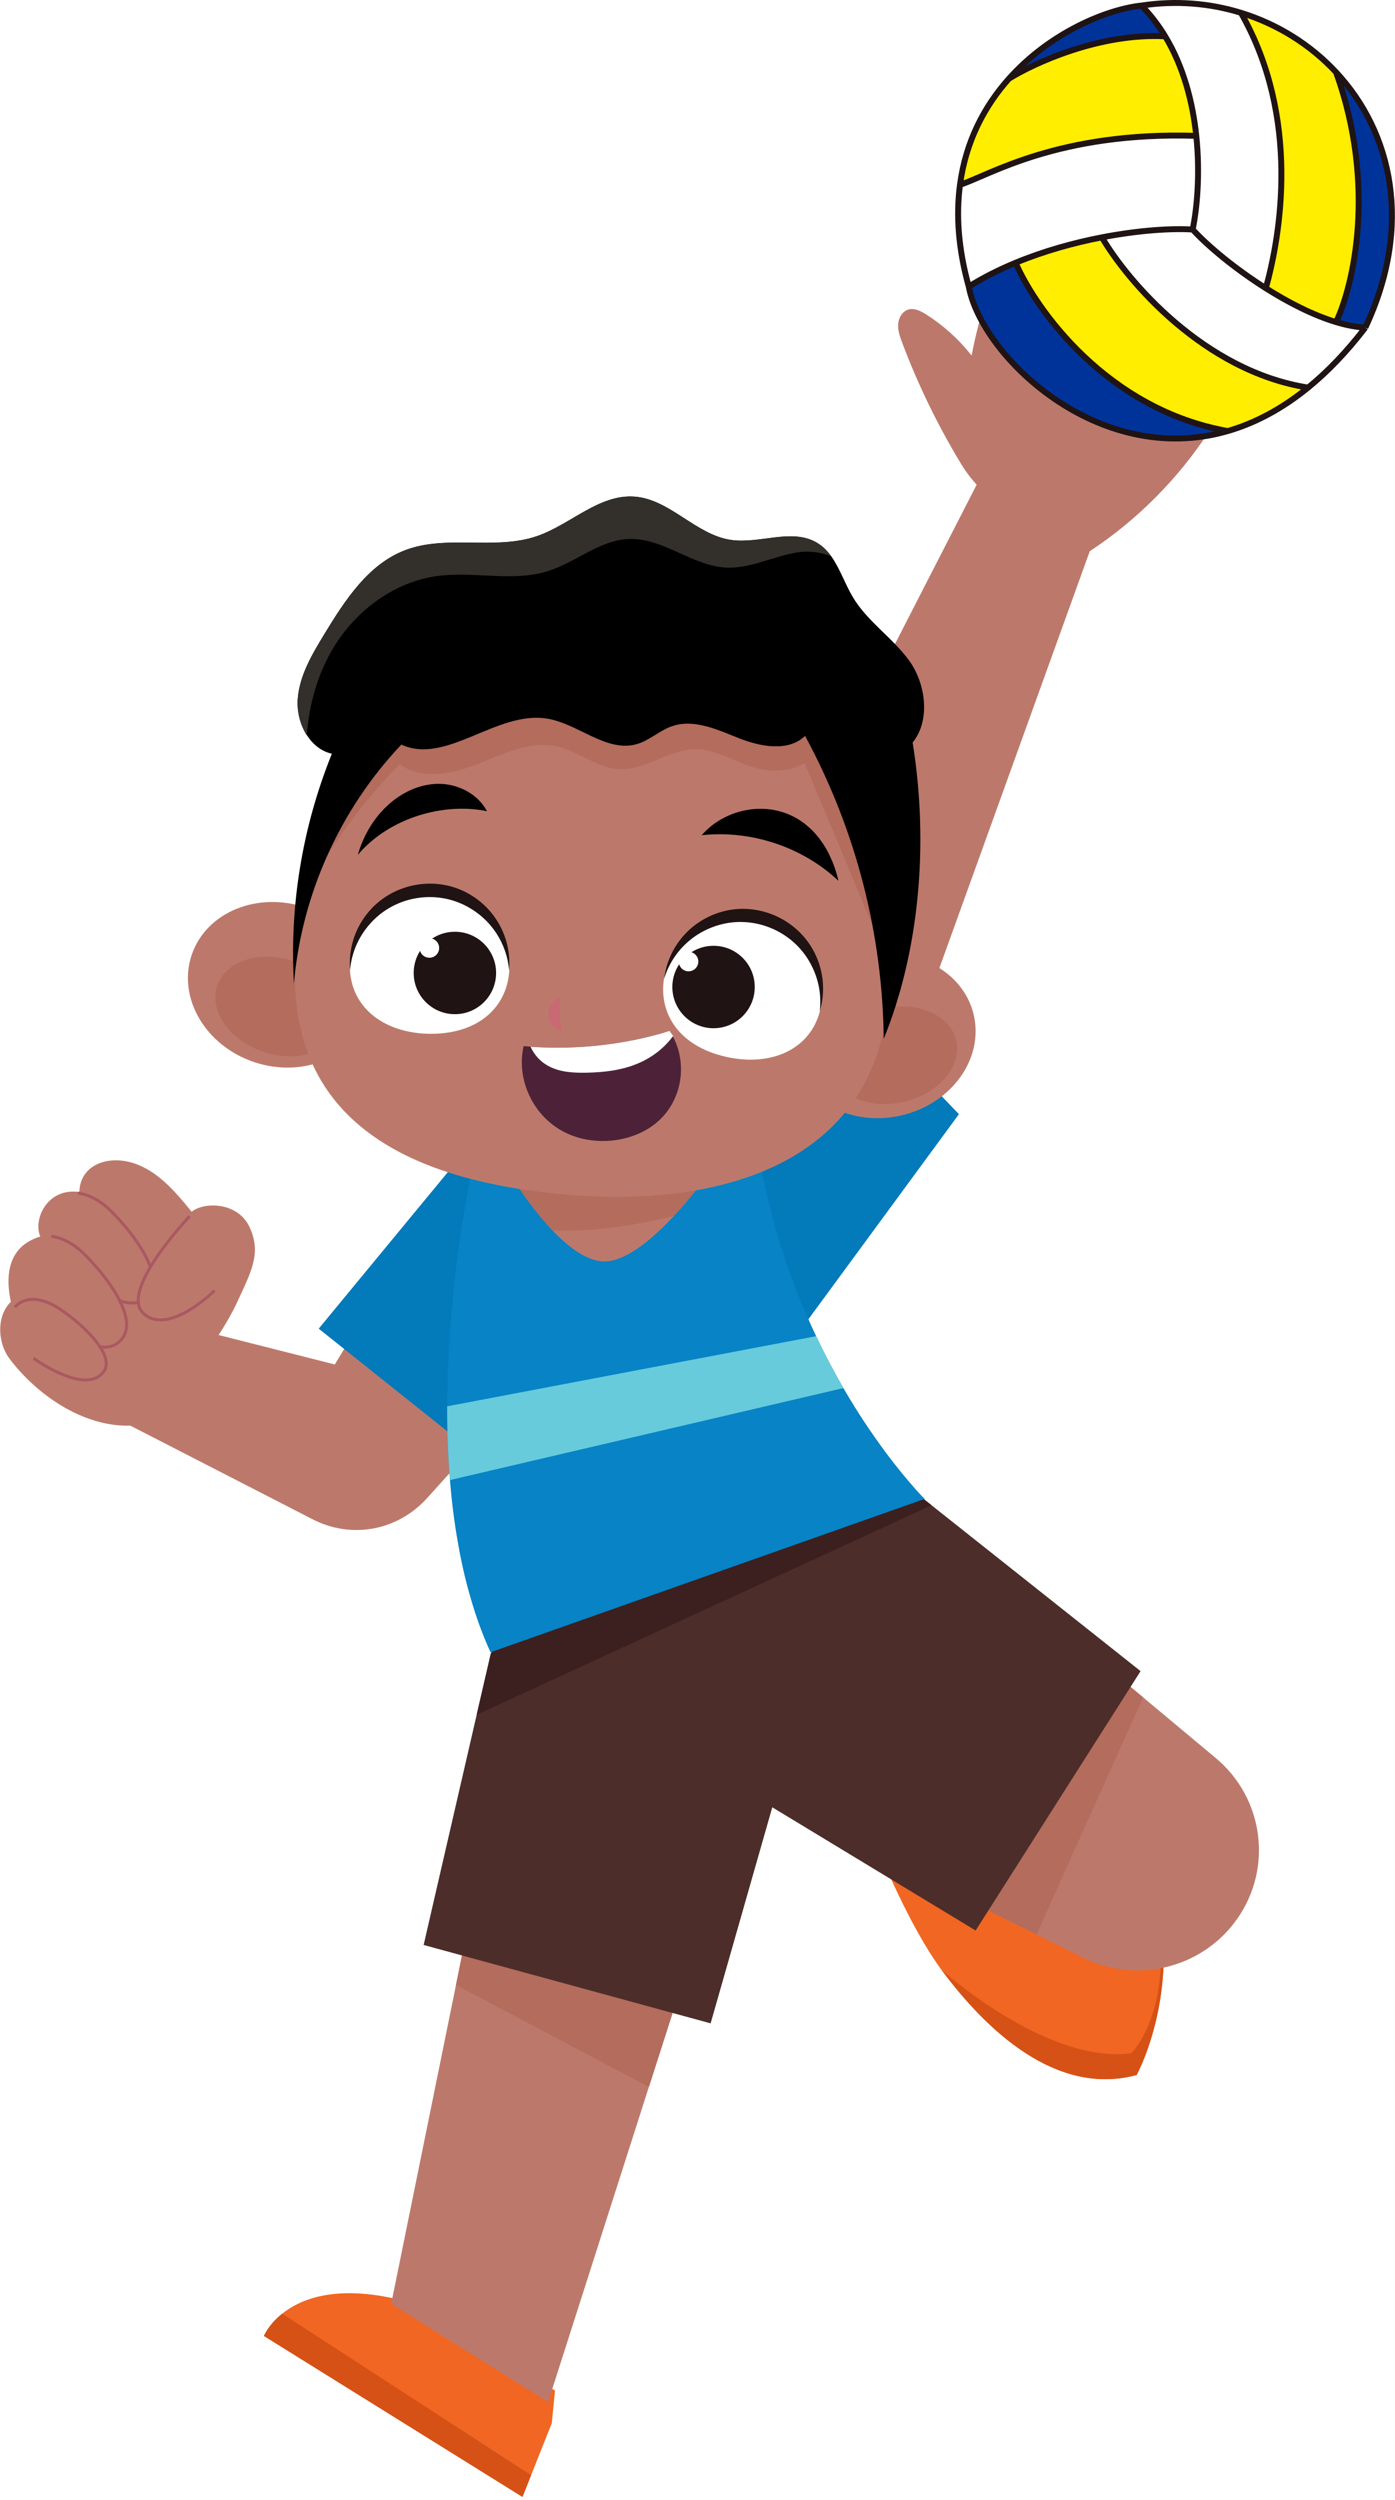 <svg xmlns="http://www.w3.org/2000/svg" width="470" height="842" viewBox="0 0 470 842" fill="none"><path d="M323.926 156.449C316.01 143.419 309.313 129.658 303.955 115.41C303.199 113.389 302.444 111.294 302.615 109.151C302.761 107.008 304.052 104.791 306.146 104.231C308.144 103.695 310.214 104.767 311.967 105.863C317.521 109.394 322.538 113.73 327.36 119.745C329.43 108.639 332.816 97.801 337.395 87.474C338.271 85.502 339.246 83.48 340.853 82.019C342.461 80.557 344.896 79.802 346.869 80.704C349.743 82.019 350.206 85.867 350.108 89.009C349.913 96.681 348.915 104.328 347.502 113.145C353.153 105.205 359.997 98.118 367.717 92.151C369.666 90.641 372.321 90.08 374.634 91.006C379.262 92.833 378.531 98.288 377.119 102.356C374.707 109.273 371.444 115.873 368.399 123.837C373.977 116.531 381.819 110.953 390.587 108.128C393.68 107.129 397.553 106.593 399.428 110.028C400.476 111.952 400.354 114.339 399.38 116.311C394.996 125.299 389.71 133.726 384.036 142.81C387.202 141.495 389.71 139.011 392.243 136.673C395.361 133.774 398.844 130.925 403.374 130.9C405.517 130.9 407.685 131.728 409.024 133.385C411.971 137.038 409.731 141.665 407.393 145.246C396.92 161.296 383.086 175.179 367.255 185.603C353.689 177.346 334.618 174.034 323.926 156.449Z" fill="#BC796B"></path><path d="M368.719 181.335L279.383 428.934L232.84 350.85L330.262 160.9L368.719 181.335Z" fill="#BC796B"></path><path d="M80.154 438.071C84.952 427.696 87.997 421.899 84.124 413.399C80.252 404.899 68.951 404.655 64.567 408.138C58.989 401.27 52.852 394.012 44.327 391.576C35.803 389.141 26.937 392.624 26.742 401.489C15.88 399.955 11.082 410.744 13.566 416.492C7.331 418.367 0.512 423.58 3.653 438.485C-1.242 443.21 -0.877 452.222 3.215 457.653C13.03 470.659 29.665 481.57 45.862 480.06C59.355 468.102 72.507 454.609 80.154 438.071Z" fill="#BC796B"></path><path d="M26.282 401.857C26.282 401.857 31.567 402.247 36.95 407.484C45.304 415.618 55.143 429.136 50.345 435.98C42.308 447.427 17.465 421.439 17.465 421.439" fill="#BC796B"></path><path d="M26.282 401.857C26.282 401.857 31.567 402.247 36.95 407.484C45.304 415.618 55.143 429.136 50.345 435.98C42.308 447.427 17.465 421.439 17.465 421.439" stroke="#AA5861" stroke-miterlimit="10"></path><path d="M63.913 409.651C63.913 409.651 39.947 434.762 48.374 442.434C56.801 450.106 72.291 434.689 72.291 434.689" fill="#BC796B"></path><path d="M63.913 409.651C63.913 409.651 39.947 434.762 48.374 442.434C56.801 450.106 72.291 434.689 72.291 434.689" stroke="#AA5861" stroke-miterlimit="10"></path><path d="M17.336 416.416C17.336 416.416 22.621 416.805 28.004 422.042C36.358 430.176 46.197 443.694 41.399 450.538C33.362 461.985 11.004 439.115 11.004 439.115" fill="#BC796B"></path><path d="M17.336 416.416C17.336 416.416 22.621 416.805 28.004 422.042C36.358 430.176 46.197 443.694 41.399 450.538C33.362 461.985 11.004 439.115 11.004 439.115" stroke="#AA5861" stroke-miterlimit="10"></path><path d="M4.992 440.317C4.992 440.317 8.889 434.837 17.949 439.586C23.551 442.509 39.626 455.442 34.95 461.969C28.934 470.347 11.3 457.487 11.3 457.487" fill="#BC796B"></path><path d="M4.992 440.317C4.992 440.317 8.889 434.837 17.949 439.586C23.551 442.509 39.626 455.442 34.95 461.969C28.934 470.347 11.3 457.487 11.3 457.487" stroke="#AA5861" stroke-miterlimit="10"></path><path d="M42.676 479.55L105.367 511.749C118.519 518.495 134.034 515.572 144.019 504.466L160.946 485.664L141.998 411.306L112.796 459.579L70.1 448.765L42.676 479.55Z" fill="#BC796B"></path><path d="M266.848 316.82L323.085 375.273L265.947 453.089L235.405 391.202L266.848 316.82Z" fill="#037ABA"></path><path d="M151.023 394.622L107.378 447.522L165.051 493.53L178.057 437.415L170.191 397.618L151.023 394.622Z" fill="#037ABA"></path><path d="M382.959 698.912C355.876 706.194 332.373 683.885 317.297 663.621C306.24 648.715 296.059 623.264 296.059 623.264L368.517 596.107C376.116 605.265 381.449 614.398 385.103 623.264C401.981 664.157 382.959 698.912 382.959 698.912Z" fill="#F06622"></path><path d="M382.967 698.905C355.883 706.188 332.38 683.878 317.304 663.614C333.281 677.302 359.805 694.424 381.116 691.599C381.116 691.599 400.771 673.064 385.11 623.257C401.988 664.15 382.967 698.905 382.967 698.905Z" fill="#D65116"></path><path d="M132.901 774.202C112.613 769.721 101.166 774.421 95.077 779.293C90.449 782.995 88.915 786.794 88.915 786.794L176.035 841.01L178.933 833.703L185.899 816.216L186.995 805.183L132.901 774.202Z" fill="#F06622"></path><path d="M95.077 779.299C90.449 783.001 88.915 786.8 88.915 786.8L176.035 841.016L178.933 833.709L95.077 779.299Z" fill="#D65116"></path><path d="M242.11 629.55L231.735 661.992L218.607 702.958L184.656 809.075L131.804 775.952L153.627 668.592L159.643 638.879L167.071 602.37L169.068 592.798L195.299 605.974L242.11 629.55Z" fill="#BC796B"></path><path d="M231.744 661.981L218.617 702.947L153.636 668.581L159.652 638.867L231.744 661.981Z" fill="#B46C5D"></path><path d="M416.771 646.391C408.905 657.545 396.24 663.683 383.258 663.683C377.048 663.683 370.788 662.27 364.918 659.372L349.258 651.578L311.166 632.678L371.446 560.27L385.134 571.717L409.562 592.102C425.807 605.644 428.925 629.196 416.771 646.391Z" fill="#BC796B"></path><path d="M385.133 571.717L349.258 651.579L311.166 632.679L371.446 560.27L385.133 571.717Z" fill="#B46C5D"></path><path d="M384.287 562.873L328.707 650.237L260.195 608.735L239.42 681.509L142.729 655.108L160.605 577.56L165.379 556.906L174.415 541.83L190.465 515.088L250.648 509.559L310.197 504.104L313.851 507.002L384.287 562.873Z" fill="#4C2D29"></path><path d="M313.847 507.002L160.602 577.56L165.376 556.906L174.412 541.83L250.645 509.559L310.194 504.104L313.847 507.002Z" fill="#3B201F"></path><path d="M311.525 504.869L165.27 556.527C162.64 550.779 160.423 544.715 158.621 538.455C156.819 532.367 155.406 526.059 154.286 519.677C153.044 512.712 152.167 505.6 151.607 498.512C150.9 490.159 150.632 481.805 150.657 473.67C150.681 468.117 150.827 462.686 151.071 457.425C151.412 450.142 151.948 443.152 152.581 436.674C155.089 411.466 159.108 393.735 159.108 393.735L255.531 387.768C257.504 399.946 260.354 411.32 263.764 421.793C265.347 426.737 267.076 431.486 268.878 436.041C270.827 440.96 272.873 445.637 274.967 450.045C277.987 456.402 281.08 462.223 284.149 467.532C287.9 473.986 291.602 479.686 295.036 484.532C299.444 490.816 303.39 495.712 306.313 499.121C309.527 502.921 311.525 504.869 311.525 504.869Z" fill="#0783C6"></path><path d="M241.092 392.018C241.092 392.018 235.052 400.98 227.064 409.554C220.098 417.031 211.695 424.216 204.535 424.849C198.568 425.36 191.992 420.562 186.146 414.449C176.989 404.829 169.682 392.018 169.682 392.018H241.092Z" fill="#BC796B"></path><path d="M241.092 392.018C241.092 392.018 235.052 400.98 227.064 409.554C215.568 412.403 200.516 415.034 186.146 414.449C176.989 404.829 169.682 392.018 169.682 392.018H241.092Z" fill="#B46C5D"></path><path d="M284.15 467.538L151.607 498.518C150.9 490.164 150.632 481.81 150.657 473.676L274.968 450.051C277.988 456.408 281.081 462.229 284.15 467.538Z" fill="#67CBDB"></path><path d="M64.609 321.559C69.504 307.213 86.772 300.126 103.188 305.728C119.603 311.33 128.932 327.502 124.036 341.847C119.141 356.192 101.873 363.28 85.457 357.678C69.041 352.076 59.713 335.904 64.609 321.559Z" fill="#BC796B"></path><path d="M73.183 331.963C76.057 323.56 87.626 319.882 99.024 323.779C110.423 327.676 117.34 337.638 114.466 346.065C111.592 354.467 100.023 358.145 88.624 354.248C77.226 350.351 70.309 340.39 73.183 331.963Z" fill="#B46C5D"></path><path d="M291.24 322.253C308.118 318.307 324.607 327.051 328.066 341.811C331.524 356.57 320.637 371.743 303.759 375.689C286.88 379.635 270.392 370.891 266.933 356.132C263.475 341.372 274.362 326.199 291.24 322.253Z" fill="#BC796B"></path><path d="M297.262 339.761C309.001 337.009 320.156 341.807 322.177 350.453C324.199 359.099 316.332 368.354 304.593 371.106C292.853 373.859 281.699 369.061 279.677 360.414C277.656 351.768 285.522 342.513 297.237 339.761H297.262Z" fill="#B46C5D"></path><path d="M99.632 321.839C103.408 267.088 156.21 201.742 222.433 208.123C277.428 213.433 303.025 280.873 299.226 335.625C295.451 390.376 245.205 407.206 190.162 402.31C136.239 397.537 95.857 376.615 99.632 321.839Z" fill="#BC796B"></path><path d="M100.15 307.027C108.528 288.833 120.17 272.15 134.686 257.39C142.041 262.919 152.514 260.678 161.087 257.293C169.636 253.883 178.623 249.474 187.61 251.423C194.917 253.006 201.079 258.681 208.532 259.071C217.446 259.558 225.289 252.422 234.203 252.348C240.365 252.3 245.942 255.612 251.714 257.755C257.487 259.899 264.696 260.678 271.101 257.049C280.381 279.286 289.685 301.547 298.964 323.783C296.115 309.146 297.381 294.045 296.602 279.164C295.822 264.258 292.559 248.646 282.451 237.686C273.269 227.749 259.776 223.097 246.6 220.077C217.349 213.38 185.686 213.233 158.286 225.46C130.862 237.711 108.674 263.917 100.15 307.027Z" fill="#B46C5D"></path><path d="M117.91 326.504C117.375 313.303 128.944 302.1 143.776 301.491C158.609 300.882 171.054 311.087 171.614 324.312C172.15 337.513 162.773 348.132 145.359 348.205C129.869 348.253 118.446 339.705 117.91 326.504Z" fill="white"></path><path d="M171.527 326.87C170.797 317.981 165.658 309.529 156.744 304.999C146.441 299.763 133.63 301.906 125.568 310.187C120.941 314.936 118.457 320.781 117.945 326.7C117.409 320.124 119.236 313.329 123.718 307.702C131.852 297.473 146.685 294.599 158.034 301.102C167.63 306.606 172.404 316.86 171.527 326.87Z" fill="#1F1313"></path><path d="M153.261 341.599C160.928 341.599 167.144 335.383 167.144 327.716C167.144 320.049 160.928 313.833 153.261 313.833C145.594 313.833 139.378 320.049 139.378 327.716C139.378 335.383 145.594 341.599 153.261 341.599Z" fill="#1F1313"></path><path d="M144.669 322.59C146.485 322.59 147.957 321.118 147.957 319.302C147.957 317.486 146.485 316.014 144.669 316.014C142.853 316.014 141.381 317.486 141.381 319.302C141.381 321.118 142.853 322.59 144.669 322.59Z" fill="white"></path><path d="M276.261 340.528C279.549 327.717 270.562 314.345 256.192 310.668C241.822 306.99 227.501 314.37 224.213 327.181C220.925 339.992 227.891 352.316 244.891 356.018C260.016 359.33 272.973 353.339 276.261 340.528Z" fill="white"></path><path d="M223.734 329.731C226.316 321.182 233.087 313.997 242.756 311.415C253.911 308.444 265.991 313.218 272.153 322.984C275.685 328.586 276.903 334.845 276.172 340.74C278.072 334.431 277.682 327.393 274.467 320.963C268.622 309.272 254.739 303.354 242.293 307.372C231.772 310.733 224.977 319.745 223.734 329.731Z" fill="#1F1313"></path><path d="M246.94 332.521C246.964 328.917 244.066 325.945 240.461 325.921C236.856 325.897 233.885 328.795 233.861 332.4" fill="#061521"></path><path d="M240.408 346.329C248.076 346.329 254.291 340.113 254.291 332.446C254.291 324.779 248.076 318.563 240.408 318.563C232.741 318.563 226.526 324.779 226.526 332.446C226.526 340.113 232.741 346.329 240.408 346.329Z" fill="#1F1313"></path><path d="M231.988 327.163C233.804 327.163 235.276 325.691 235.276 323.875C235.276 322.059 233.804 320.587 231.988 320.587C230.172 320.587 228.7 322.059 228.7 323.875C228.7 325.691 230.172 327.163 231.988 327.163Z" fill="white"></path><path d="M189.006 335.761C188.373 339.609 188.446 343.579 189.201 347.428C186.814 346.697 185.012 344.432 184.793 341.948C184.573 339.488 186.01 336.955 189.006 335.761Z" fill="#C96974"></path><path d="M189.585 381.03C199.839 386.583 213.989 384.951 222.173 377.279C229.918 369.996 231.647 357.965 226.532 348.807C225.582 348.442 224.73 348.125 223.78 347.76C209.337 351.973 193.969 353.605 178.771 352.533C177.992 352.485 177.212 352.412 176.433 352.339C173.876 363.226 179.307 375.476 189.585 381.03Z" fill="#4D2238"></path><path d="M178.764 352.566C179.958 355.269 182.052 357.534 184.439 358.874C188.409 361.139 193.037 361.383 197.518 361.31C203.461 361.188 209.477 360.53 215.103 358.119C219.56 356.219 223.725 353.126 226.793 348.937C226.185 348.084 226.185 348.109 225.576 347.256C210.597 351.86 194.595 353.662 178.764 352.566Z" fill="white"></path><path d="M164.076 273.239C161.056 267.466 154.456 264.057 147.953 264.008C141.45 263.959 135.166 266.979 130.417 271.436C125.667 275.893 122.355 281.69 120.528 287.974C131.099 275.382 149.658 270.194 164.076 273.239Z" fill="black"></path><path d="M236.416 281.318C242.7 274.035 253.27 270.772 262.574 273.232C271.878 275.667 279.452 283.729 282.497 296.686C270.343 285.215 252.953 279.515 236.416 281.318Z" fill="black"></path><path d="M307.486 250.101C313.087 284.808 309.556 320.903 297.744 349.886C297.329 314.862 288.61 279.985 271.245 247.86C265.594 253.292 256.315 251.538 249.008 248.664C241.701 245.766 233.786 242.015 226.358 244.621C222.217 246.058 218.88 249.346 214.691 250.588C204.462 253.633 194.963 243.842 184.442 242.064C167.344 239.214 150.441 257.773 135.219 250.807C114.566 272.557 101.584 301.467 99.027 331.327C97.541 305.218 101.755 278.816 111.814 253.876C108.233 253.072 105.384 250.71 103.411 247.641C101.146 244.11 100.026 239.604 100.342 235.39C100.927 227.475 105.165 220.412 109.256 213.641C116.222 202.218 124.064 190.016 136.559 185.291C150.515 179.981 166.711 185.413 180.861 180.59C192.211 176.718 201.832 166.367 213.814 167.268C225.724 168.169 234.371 180.054 246.183 181.832C255.95 183.318 266.885 177.716 275.337 182.855C277.285 184.024 278.795 185.583 280.086 187.41C283.008 191.502 284.713 196.762 287.368 201.171C292.239 209.33 300.666 214.761 306.268 222.433C311.87 230.105 313.623 242.551 307.486 250.101Z" fill="black"></path><path d="M280.06 187.406C276.553 185.92 272.34 185.482 268.589 186.066C260.503 187.357 252.855 191.571 244.672 191.181C233.2 190.621 223.361 181.098 211.865 181.536C202.05 181.902 194.085 189.379 184.709 192.326C172.799 196.125 159.817 192.35 147.42 194.006C133.002 195.93 120.166 205.405 112.543 217.826C107.063 226.813 104.14 237.14 103.361 247.686C101.096 244.154 99.976 239.649 100.292 235.435C100.877 227.52 105.115 220.456 109.206 213.686C116.172 202.263 124.015 190.061 136.509 185.336C150.465 180.026 166.661 185.458 180.812 180.635C192.161 176.763 201.782 166.411 213.765 167.313C225.675 168.214 234.321 180.099 246.133 181.877C255.9 183.363 266.835 177.761 275.287 182.9C277.26 184.021 278.77 185.604 280.06 187.406Z" fill="#33302B"></path><path d="M327.478 96.537C323.898 83.707 323.184 72.302 324.518 62.248C334.379 59.068 357.55 44.278 404.127 45.757C402.95 34.554 399.907 22.581 393.647 12.232C391.413 8.538 388.769 5.05 385.654 1.879C397.249 0.103 408.667 1.072 419.177 4.311C439.391 39.841 432.489 79.282 427.558 97.085C435.242 101.94 443.534 106.168 451.223 108.488C454.668 109.527 457.991 110.183 461.085 110.342C454.761 118.596 448.302 125.265 441.806 130.556C406.664 125.034 380.853 94.513 372.341 79.943C362.981 81.747 352.884 84.521 343.253 88.507C337.77 90.776 332.437 93.438 327.478 96.537Z" fill="white"></path><g filter="url(#filter0_i_241_193)"><path d="M459.814 110.923C456.72 110.765 453.397 110.108 449.952 109.069C455.704 97.037 463.757 63.357 449.952 24.898C468.727 45.055 476.043 76.338 459.814 110.923Z" fill="#00339A"></path></g><path d="M339.103 26.749C352.982 11.178 372.104 3.337 383.773 2.098C386.888 5.27 389.532 8.757 391.767 12.452C369.765 11.268 347.49 21.49 339.103 26.749Z" fill="#00339A"></path><path d="M326.072 97.064C331.032 93.965 336.364 91.303 341.847 89.034C348.749 104.917 372.71 138.489 413.334 145.715C369.664 158.35 330.451 120.416 326.072 97.064Z" fill="#00339A"></path><path d="M440.918 130.927C405.775 125.405 379.965 94.884 371.452 80.314C362.093 82.119 351.996 84.892 342.365 88.878C349.267 104.761 373.227 138.334 413.852 145.56C422.774 142.978 431.883 138.286 440.918 130.927Z" fill="#FFEE00"></path><path d="M418.433 4.262C438.647 39.791 431.745 79.232 426.814 97.035C434.498 101.891 442.79 106.118 450.479 108.438C456.231 96.406 464.284 62.726 450.479 24.266C441.834 14.984 430.758 8.061 418.433 4.262Z" fill="#FFEE00"></path><path d="M403.501 45.47C356.924 43.991 333.753 58.781 323.892 61.961C325.847 47.229 332.196 35.399 340.358 26.242C348.745 20.984 371.02 10.762 393.022 11.945C399.281 22.294 402.325 34.267 403.501 45.47Z" fill="#FFEE00"></path><path d="M401.828 77.309C403.32 70.07 404.373 58.404 403.045 45.757M401.828 77.309C407.032 82.988 416.211 90.597 426.477 97.085M401.828 77.309C394.821 76.858 383.691 77.545 371.259 79.942M326.396 96.537C322.816 83.707 322.103 72.302 323.436 62.248M326.396 96.537C331.356 93.438 336.688 90.776 342.171 88.507M326.396 96.537C330.775 119.889 369.988 157.822 413.658 145.188M460.003 110.341C456.909 110.183 453.586 109.526 450.141 108.487M460.003 110.341C476.232 75.756 468.916 44.473 450.141 24.316M460.003 110.341C453.679 118.595 447.22 125.265 440.724 130.555M384.572 1.878C372.903 3.118 353.781 10.959 339.902 26.529M384.572 1.878C387.687 5.05 390.331 8.538 392.566 12.232M384.572 1.878C396.167 0.103 407.586 1.071 418.095 4.311M323.436 62.248C333.297 59.068 356.468 44.278 403.045 45.757M323.436 62.248C325.391 47.516 331.74 35.686 339.902 26.529M403.045 45.757C401.869 34.554 398.825 22.581 392.566 12.232M339.902 26.529C348.289 21.27 370.565 11.049 392.566 12.232M426.477 97.085C431.407 79.282 438.309 39.841 418.095 4.311M426.477 97.085C434.16 101.94 442.452 106.168 450.141 108.487M418.095 4.311C430.42 8.111 441.496 15.034 450.141 24.316M450.141 108.487C455.893 96.455 463.946 62.775 450.141 24.316M371.259 79.942C379.771 94.513 405.582 125.033 440.724 130.555M371.259 79.942C361.9 81.747 351.803 84.521 342.171 88.507M440.724 130.555C431.689 137.914 422.58 142.606 413.658 145.188M342.171 88.507C349.073 104.389 373.034 137.962 413.658 145.188" stroke="#1F1313" stroke-width="2"></path><defs><filter id="filter0_i_241_193" x="449.952" y="24.898" width="18.826" height="86.026" filterUnits="userSpaceOnUse" color-interpolation-filters="sRGB"></filter></defs></svg>